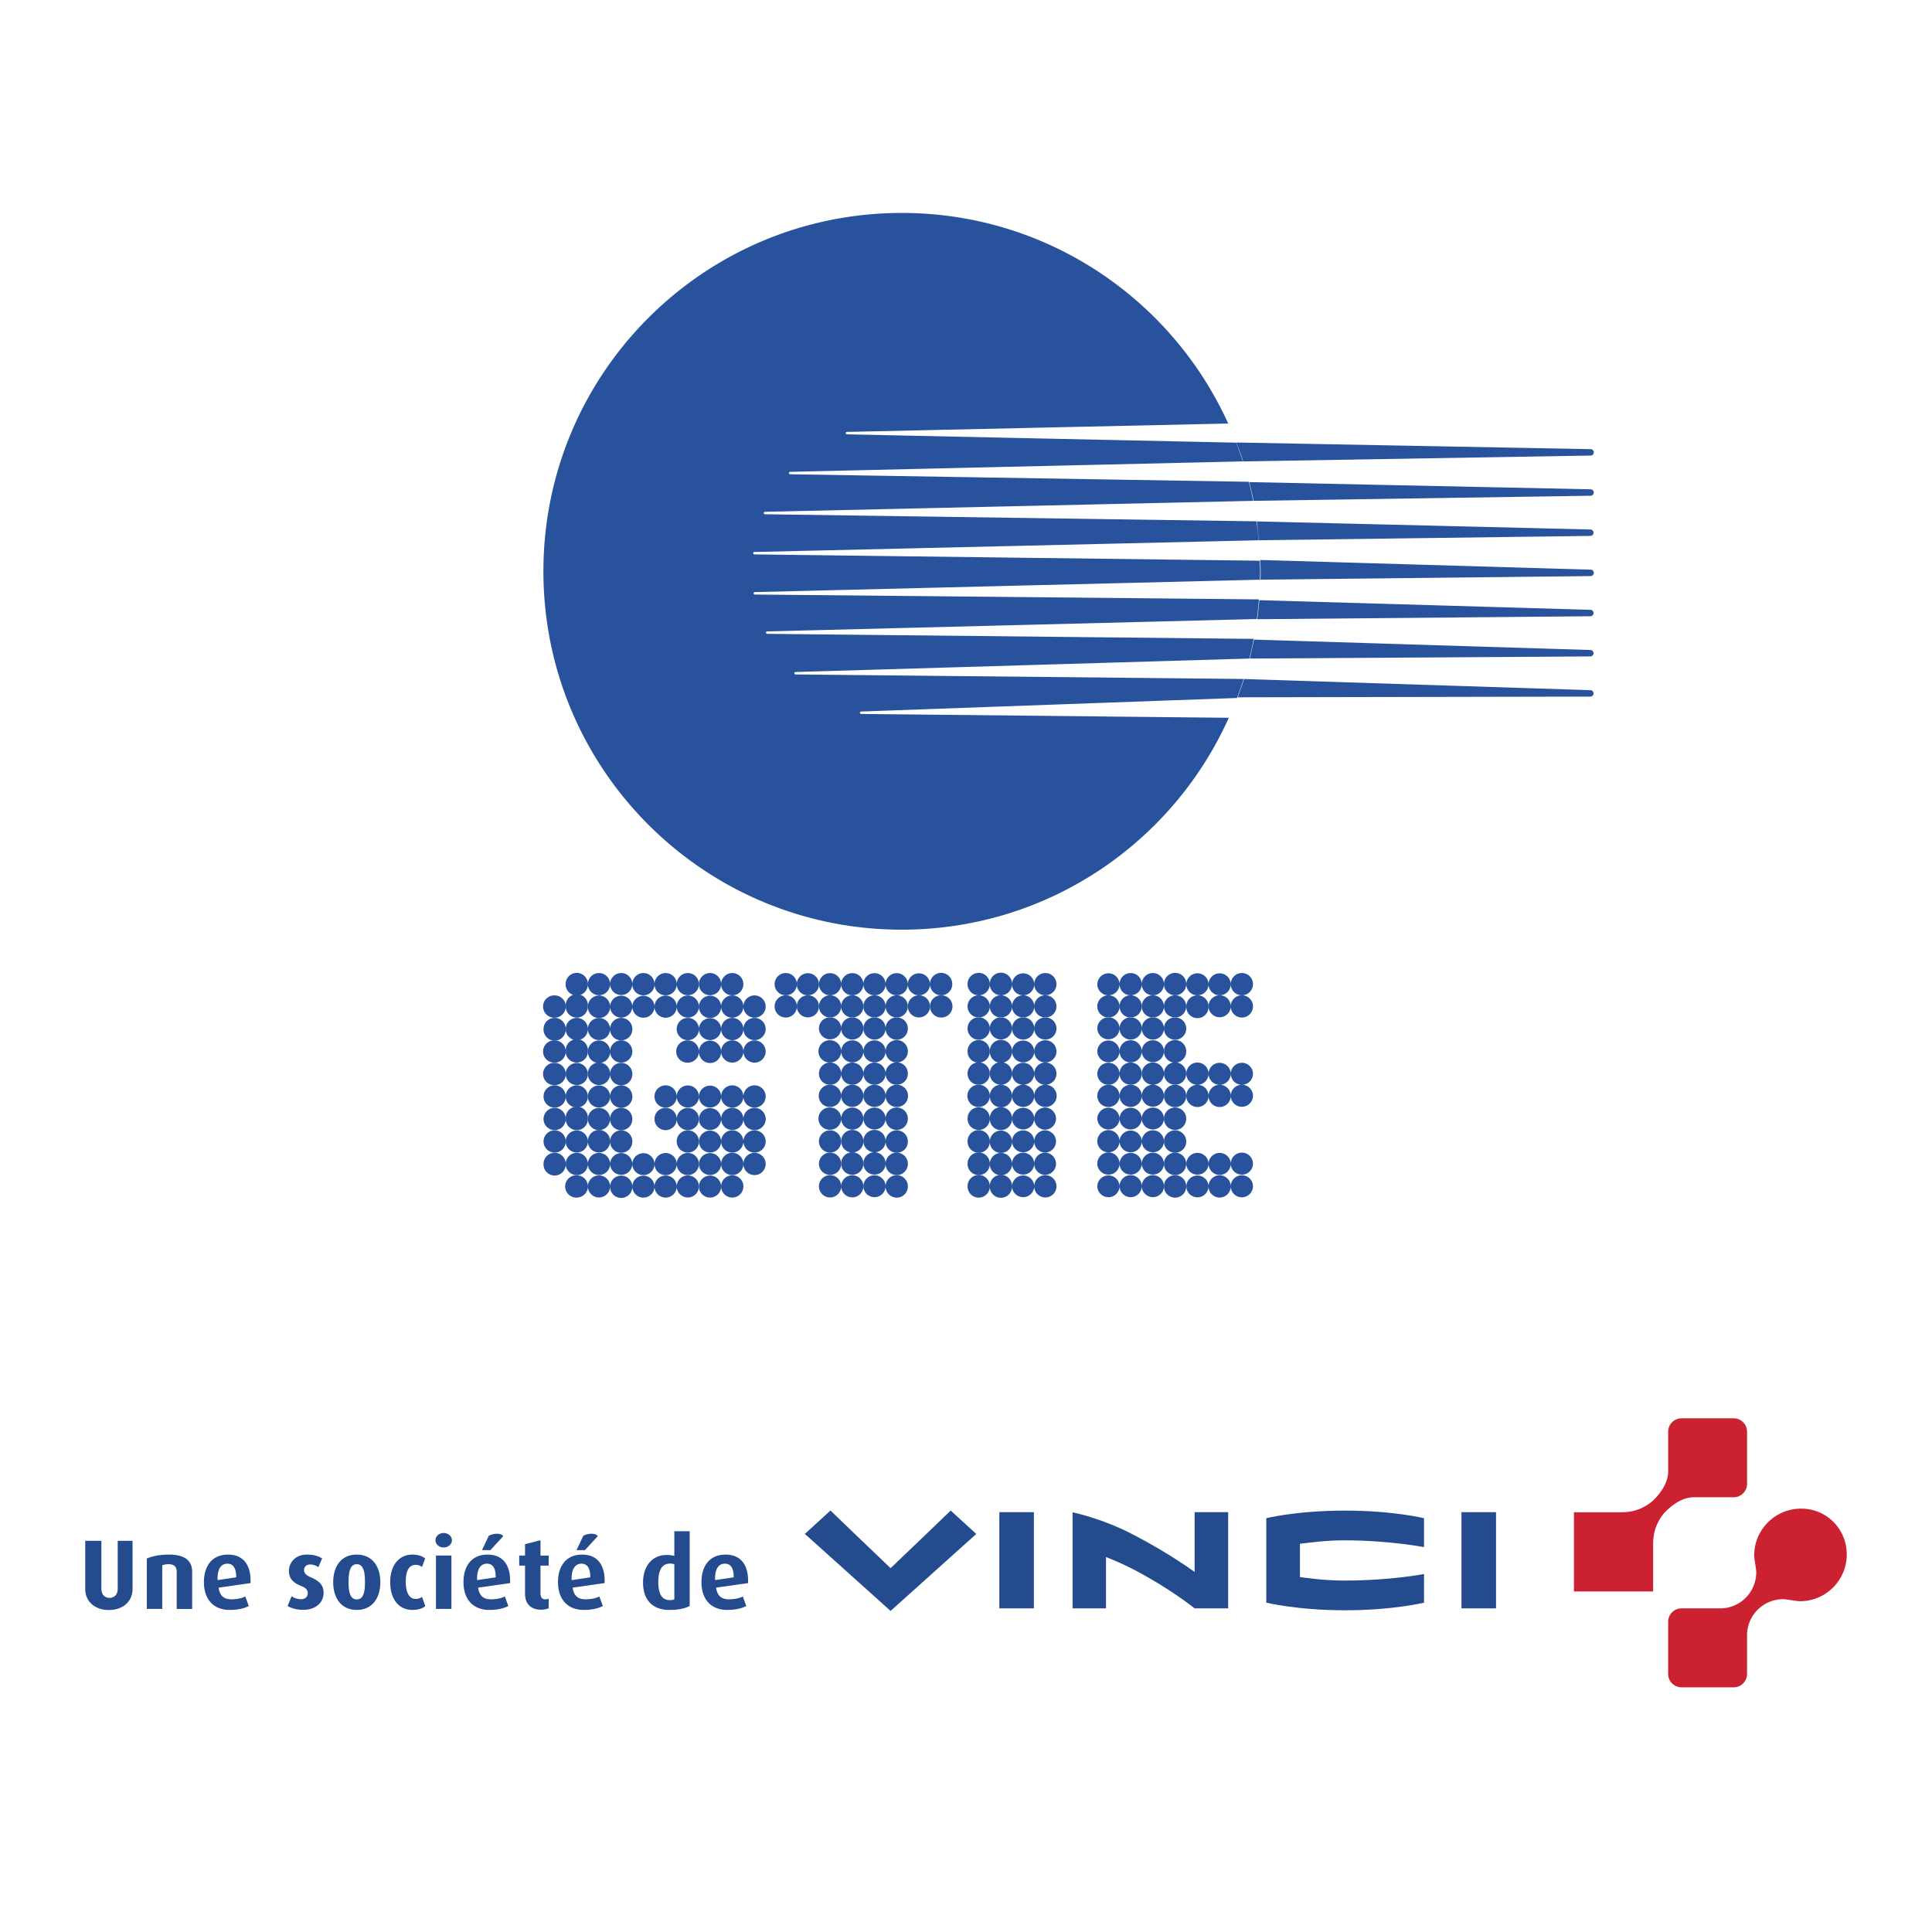 <svg xmlns="http://www.w3.org/2000/svg" width="2500" height="2500" viewBox="0 0 192.756 192.756"><g fill-rule="evenodd" clip-rule="evenodd"><path fill="#fff" d="M0 0h192.756v192.756H0V0z"/><path d="M79.499 98.291c.05.553.499.986 1.059 1.01.015-.002.029-.006.044-.006.015 0 .029.004.043.006a1.108 1.108 0 0 0 1.064-1.068c0-.014-.004-.025-.004-.039s.003-.027.004-.041a1.109 1.109 0 0 0-2.211-.058c.003.033.01.064.01.1.001.032-.006.063-.009.096zM78.44 99.301a1.107 1.107 0 0 0 1.058-1.01c-.002-.033-.01-.064-.01-.098 0-.035.007-.066.01-.1a1.109 1.109 0 0 0-2.214.099 1.11 1.11 0 0 0 1.069 1.107c.015-.002.028-.006.043-.006l.044.008z" fill="#28539c"/><path d="M81.709 98.232c.021.58.484 1.045 1.064 1.068.015-.002.029-.006.044-.006s.029.004.043.006a1.108 1.108 0 0 0 1.064-1.068c0-.014-.004-.025-.004-.039s.003-.027.004-.041a1.109 1.109 0 0 0-2.216 0c0 .014.004.027.004.041s-.003.026-.003.039zM83.925 98.232c.021.58.484 1.045 1.064 1.068.015-.002.029-.006.044-.006s.029.004.043.006a1.108 1.108 0 0 0 1.064-1.068c0-.014-.004-.025-.004-.039s.004-.027.004-.041a1.109 1.109 0 0 0-2.216 0c0 .014.004.027.004.041s-.003.026-.003.039zM86.141 98.232c.021.58.484 1.045 1.064 1.068.015-.002.029-.006.043-.006.015 0 .029.004.044.006a1.108 1.108 0 0 0 1.064-1.068c0-.014-.004-.025-.004-.039s.003-.027.004-.041a1.109 1.109 0 0 0-2.216 0c0 .014.004.027.004.041s-.003.026-.003.039z" fill="#28539c"/><path d="M88.356 98.232c.021.58.485 1.045 1.064 1.068.015-.002.029-.006.043-.006.015 0 .029.004.044.006a1.107 1.107 0 0 0 1.064-1.068c0-.014-.004-.025-.004-.039s.003-.027.004-.039a1.109 1.109 0 0 0-2.216-.002c0 .014.004.027.004.041s-.002.026-.003.039zM90.572 98.232c.021.58.484 1.045 1.064 1.068.015-.002.029-.006.043-.006.015 0 .029.004.044.006a1.108 1.108 0 0 0 1.064-1.068c0-.014-.004-.025-.004-.039s.003-.027.004-.041a1.11 1.11 0 0 0-2.216.002c0 .012.004.025.004.039s-.002.026-.003.039zM95.008 98.193a1.11 1.11 0 1 0-2.22-.041c0 .014.004.027.004.041s-.004.025-.004.039c.021.58.484 1.045 1.064 1.068.015-.002.029-.006.044-.006s.029.004.043.006a1.11 1.11 0 0 0 1.069-1.107zM81.709 100.367a1.105 1.105 0 0 0-1.064-1.066c-.015 0-.029.004-.043.004-.015 0-.029-.004-.044-.004a1.105 1.105 0 0 0-1.059 1.008c.003.033.01.064.01.1 0 .033-.007.064-.01.098a1.109 1.109 0 0 0 2.211-.058c0-.014-.004-.025-.004-.039l.003-.043zM79.499 100.309a1.104 1.104 0 0 0-1.059-1.008c-.015 0-.029.004-.043.004-.015 0-.029-.004-.043-.004a1.11 1.11 0 1 0 1.145 1.204c-.002-.033-.01-.064-.01-.098s.007-.065.01-.098z" fill="#28539c"/><path d="M82.942 101.508c.541-.062.963-.508.983-1.061 0-.014-.004-.025-.004-.039s.003-.025.004-.041a1.105 1.105 0 0 0-1.064-1.066c-.015 0-.029.004-.043.004s-.029-.004-.044-.004a1.105 1.105 0 0 0-1.064 1.066c0 .014.004.027.004.041s-.003.025-.004.039c.02.553.442.998.983 1.061.042-.006.082-.014.125-.014s.082.008.124.014zM86.141 100.447c0-.014-.004-.025-.004-.039s.004-.027.004-.041a1.105 1.105 0 0 0-1.064-1.066c-.015 0-.029.004-.043.004s-.029-.004-.044-.004a1.105 1.105 0 0 0-1.064 1.066c0 .016.004.027.004.041s-.004.025-.004.039c.02.553.442.998.983 1.061.041-.006.082-.014.125-.014s.083.008.125.014a1.11 1.11 0 0 0 .982-1.061z" fill="#28539c"/><path d="M87.292 99.301c-.015 0-.029.004-.044.004-.015 0-.029-.004-.043-.004a1.105 1.105 0 0 0-1.064 1.066c0 .014.004.027.004.041s-.003.025-.004.039c.02.553.442.998.983 1.061.042-.006.082-.014.125-.014s.083.008.125.014c.542-.062.963-.508.983-1.061 0-.014-.004-.025-.004-.039s.003-.027.004-.041a1.106 1.106 0 0 0-1.065-1.066zM90.572 100.369a1.104 1.104 0 0 0-1.064-1.068c-.015 0-.029.004-.044.004-.015 0-.029-.004-.043-.004a1.105 1.105 0 0 0-1.064 1.066c0 .014.004.027.004.041s-.003.025-.004.039c.02.553.442.998.983 1.061.042-.006.083-.014.125-.014.043 0 .084.008.125.014.541-.062.963-.508.982-1.061 0-.014-.004-.025-.004-.039s.004-.025.004-.039zM83.925 102.566a1.106 1.106 0 0 0-.983-1.059c-.042.004-.082.012-.125.012s-.083-.008-.125-.012a1.106 1.106 0 0 0-.987 1.098 1.111 1.111 0 0 0 2.22.041c0-.014-.004-.027-.004-.041s.003-.025.004-.039zM86.141 102.566a1.105 1.105 0 0 0-.983-1.059c-.042.004-.082.012-.125.012s-.084-.008-.125-.012a1.106 1.106 0 0 0-.983 1.059c0 .014.004.025.004.039s-.004.027-.004.041c.021.594.507 1.072 1.108 1.072s1.086-.479 1.108-1.072c0-.014-.004-.027-.004-.041s.003-.025.004-.039z" fill="#28539c"/><path d="M88.356 102.566a1.105 1.105 0 0 0-.983-1.059c-.042.004-.082.012-.125.012s-.083-.008-.125-.012a1.106 1.106 0 0 0-.983 1.059c0 .014.004.025.004.039s-.003.027-.004.041a1.11 1.11 0 0 0 1.108 1.072c.601 0 1.086-.479 1.108-1.072 0-.014-.004-.027-.004-.041s.004-.025.004-.039zM89.339 101.508a1.106 1.106 0 0 0-.983 1.059c0 .014.004.025.004.039s-.003.027-.004.041a1.11 1.11 0 0 0 2.22-.041c0-.57-.433-1.035-.987-1.098-.042.004-.083.012-.125.012-.042 0-.083-.008-.125-.012zM83.925 104.934c0-.014-.004-.025-.004-.039s.003-.027.004-.039a1.109 1.109 0 0 0-1.108-1.072 1.112 1.112 0 1 0 0 2.222c.6 0 1.086-.477 1.108-1.072zM83.925 104.934a1.109 1.109 0 0 0 2.216.002c0-.016-.004-.027-.004-.041s.004-.027.004-.039a1.109 1.109 0 0 0-2.216 0c0 .012.004.025.004.039s-.004.025-.004.039zM86.141 104.936a1.109 1.109 0 0 0 2.216 0c0-.016-.004-.027-.004-.041s.003-.027.004-.039a1.109 1.109 0 0 0-2.216 0c0 .012.004.025.004.039s-.004.025-.004.041z" fill="#28539c"/><path d="M90.577 104.895a1.11 1.11 0 1 0-2.22-.039c0 .012.004.025.004.039s-.003.025-.004.041c.021.594.508 1.07 1.108 1.07.614 0 1.112-.498 1.112-1.111zM82.861 108.227a1.108 1.108 0 0 0 1.064-1.068c0-.014-.004-.025-.004-.039s.003-.027.004-.041a1.109 1.109 0 0 0-1.108-1.072c-.614 0-1.112.498-1.112 1.113 0 .6.475 1.084 1.068 1.107.015 0 .029-.004.044-.004s.029.004.044.004zM86.141 107.158c0-.014-.004-.025-.004-.039s.004-.027.004-.041a1.109 1.109 0 0 0-2.216 0c0 .014.004.027.004.041s-.004.025-.004.039c.021.58.484 1.045 1.064 1.068.015 0 .029-.004.044-.004.015 0 .029.004.044.004a1.108 1.108 0 0 0 1.064-1.068zM86.141 107.078c0 .014.004.027.004.041s-.003.025-.004.039c.021.58.484 1.045 1.064 1.068.015 0 .029-.004.044-.004.015 0 .029.004.044.004a1.108 1.108 0 0 0 1.064-1.068c0-.014-.004-.025-.004-.039s.003-.027.004-.041a1.109 1.109 0 0 0-2.216 0z" fill="#28539c"/><path d="M88.356 107.078c0 .014.004.027.004.041s-.003.025-.004.039c.021.58.485 1.045 1.064 1.068.015 0 .029-.004.044-.004.015 0 .029.004.044.004a1.108 1.108 0 0 0 1.068-1.107 1.11 1.11 0 1 0-2.22-.041zM83.925 109.295a1.107 1.107 0 0 0-1.064-1.068c-.015 0-.029.004-.044.004s-.029-.004-.044-.004a1.109 1.109 0 0 0 .044 2.218 1.11 1.11 0 0 0 1.108-1.072c0-.014-.004-.025-.004-.039s.003-.025.004-.039zM86.141 109.295a1.107 1.107 0 0 0-1.064-1.068c-.015 0-.029.004-.044.004-.015 0-.029-.004-.044-.004a1.107 1.107 0 0 0-1.064 1.068c0 .014.004.025.004.039s-.004.025-.004.039a1.109 1.109 0 0 0 2.216.002c0-.014-.004-.027-.004-.041s.003-.025.004-.039z" fill="#28539c"/><path d="M88.356 109.295a1.107 1.107 0 0 0-1.064-1.068c-.015 0-.029.004-.044.004-.015 0-.029-.004-.044-.004a1.107 1.107 0 0 0-1.064 1.068c0 .014.004.025.004.039s-.003.027-.004.041a1.109 1.109 0 0 0 2.216 0c0-.014-.004-.027-.004-.041s.004-.025.004-.039z" fill="#28539c"/><path d="M89.42 108.227a1.107 1.107 0 0 0-1.064 1.068c0 .014.004.025.004.039s-.003.027-.004.041c.021.594.508 1.07 1.108 1.07a1.108 1.108 0 1 0 .044-2.218c-.015 0-.029.004-.044.004-.014-.001-.028-.004-.044-.004zM83.925 111.566a1.109 1.109 0 0 0-1.108-1.072 1.112 1.112 0 1 0 0 2.222 1.11 1.11 0 0 0 1.108-1.072c0-.014-.004-.025-.004-.039s.003-.025.004-.039zM86.141 111.566a1.109 1.109 0 0 0-2.216 0c0 .014.004.025.004.039s-.004.025-.004.039a1.109 1.109 0 0 0 2.216 0c0-.014-.004-.025-.004-.039s.003-.027.004-.039z" fill="#28539c"/><path d="M88.356 111.566a1.109 1.109 0 0 0-2.216 0c0 .012.004.025.004.039s-.003.025-.004.039a1.11 1.11 0 0 0 2.216 0c0-.014-.004-.025-.004-.039s.004-.027.004-.039zM89.464 110.494c-.6 0-1.086.477-1.108 1.072 0 .012.004.025.004.039s-.003.025-.004.039a1.11 1.11 0 0 0 2.22-.039c0-.613-.497-1.111-1.112-1.111zM83.925 113.842a1.11 1.11 0 1 0 0 .078c0-.014-.004-.025-.004-.039s.003-.026.004-.039z" fill="#28539c"/><path d="M86.141 113.84a1.108 1.108 0 0 0-2.216.002c0 .014.004.025.004.039s-.004.025-.004.039a1.109 1.109 0 0 0 2.216 0c0-.012-.004-.025-.004-.039s.003-.027.004-.041z" fill="#28539c"/><path d="M88.356 113.84a1.108 1.108 0 0 0-2.216 0c0 .014.004.027.004.041s-.003.027-.004.039a1.11 1.11 0 0 0 2.216 0c0-.012-.004-.025-.004-.039s.004-.027.004-.041zM89.464 112.77c-.6 0-1.086.477-1.108 1.07 0 .014.004.027.004.041s-.003.027-.004.039a1.11 1.11 0 0 0 2.22-.039 1.11 1.11 0 0 0-1.112-1.111zM83.925 116.07a1.11 1.11 0 1 0 0 .078c0-.014-.004-.025-.004-.039s.003-.027.004-.039z" fill="#28539c"/><path d="M86.141 116.068a1.108 1.108 0 0 0-2.216.002c0 .012.004.025.004.039s-.004.025-.004.039a1.109 1.109 0 0 0 2.216 0c0-.014-.004-.025-.004-.039s.003-.027.004-.041z" fill="#28539c"/><path d="M88.356 116.068a1.108 1.108 0 0 0-2.216 0c0 .014.004.027.004.041s-.003.025-.004.039a1.11 1.11 0 0 0 2.216 0c0-.014-.004-.025-.004-.039s.004-.027.004-.041zM89.464 114.998c-.6 0-1.086.477-1.108 1.07 0 .014.004.027.004.041s-.003.025-.004.039a1.11 1.11 0 0 0 2.22-.039 1.11 1.11 0 0 0-1.112-1.111zM83.925 118.318a1.109 1.109 0 0 0-1.108-1.072 1.112 1.112 0 0 0 0 2.224 1.11 1.11 0 0 0 1.108-1.072c0-.014-.004-.025-.004-.039s.003-.027.004-.041zM86.141 118.318a1.109 1.109 0 0 0-2.216 0c0 .014.004.027.004.041s-.004.025-.004.039a1.109 1.109 0 0 0 2.216 0c0-.014-.004-.025-.004-.039-.001-.015.003-.027.004-.041z" fill="#28539c"/><path d="M88.356 118.318a1.109 1.109 0 0 0-2.216 0c0 .014.004.025.004.041 0 .014-.003.025-.004.039a1.11 1.11 0 0 0 2.216 0c0-.014-.004-.025-.004-.039.001-.015.004-.027.004-.041zM89.464 117.246c-.6 0-1.086.477-1.108 1.072 0 .014.004.025.004.041 0 .014-.003.025-.004.039a1.11 1.11 0 0 0 2.22-.039 1.111 1.111 0 0 0-1.112-1.113zM92.789 100.367a1.105 1.105 0 0 0-1.064-1.066c-.015 0-.029.004-.044.004-.015 0-.029-.004-.043-.004a1.105 1.105 0 0 0-1.064 1.068c0 .014.004.025.004.039s-.004.025-.004.039a1.109 1.109 0 0 0 2.216 0c0-.014-.004-.025-.004-.039s.002-.027.003-.041z" fill="#28539c"/><path d="M93.853 99.301a1.105 1.105 0 0 0-1.064 1.066c0 .014.004.027.004.041s-.004.025-.004.039a1.109 1.109 0 0 0 1.108 1.072 1.108 1.108 0 1 0 .044-2.218c-.015 0-.028.004-.043.004s-.03-.004-.045-.004zM97.689 99.301a1.11 1.11 0 0 0 1.064-1.068c-.002-.014-.006-.025-.006-.039s.004-.027.006-.041a1.11 1.11 0 0 0-2.22.041 1.11 1.11 0 0 0 1.068 1.107c.014-.002.029-.006.043-.006.016 0 .03.004.045.006zM98.754 98.232c.02.58.484 1.045 1.062 1.068.016-.002.029-.006.045-.006.014 0 .029.004.043.006a1.108 1.108 0 0 0 1.064-1.068c0-.014-.004-.025-.004-.039s.004-.027.004-.041a1.106 1.106 0 1 0-2.214 0c0 .014.004.027.004.041s-.004.026-.004.039zM100.969 98.232c.021.58.484 1.045 1.064 1.068.016-.002.029-.006.043-.006.016 0 .029.004.045.006a1.11 1.11 0 0 0 1.064-1.068c-.002-.014-.006-.025-.006-.039s.004-.027.006-.041a1.11 1.11 0 0 0-2.216 0c0 .014.004.027.004.041s-.004.026-.004.039zM105.404 98.193c0-.615-.498-1.113-1.111-1.113-.602 0-1.086.477-1.107 1.072 0 .014.004.027.004.041s-.004.025-.004.039c.02.58.484 1.045 1.064 1.068.014-.002.027-.006.043-.006.014 0 .029.004.043.006a1.109 1.109 0 0 0 1.068-1.107zM97.77 101.508a1.11 1.11 0 0 0 .984-1.061c-.002-.014-.006-.025-.006-.039s.004-.025.006-.041a1.106 1.106 0 0 0-1.064-1.066c-.016 0-.029.004-.045.004-.014 0-.029-.004-.043-.004a1.108 1.108 0 0 0-1.068 1.107c0 .57.432 1.035.986 1.1.041-.006.082-.014.125-.014s.084.008.125.014zM100.969 100.447c0-.014-.004-.025-.004-.039s.004-.027.004-.041a1.105 1.105 0 0 0-1.064-1.066c-.014 0-.029.004-.043.004-.016 0-.029-.004-.045-.004a1.103 1.103 0 0 0-1.062 1.066c0 .016.004.027.004.041s-.004.025-.004.039c.02.553.441.998.982 1.061.041-.006.082-.014.125-.014s.084.008.125.014a1.11 1.11 0 0 0 .982-1.061zM102.121 99.301c-.016 0-.029.004-.045.004-.014 0-.027-.004-.043-.004a1.105 1.105 0 0 0-1.064 1.066c0 .014.004.027.004.041s-.004.025-.004.039c.02.553.441.998.982 1.061.041-.006.082-.014.125-.014s.084.008.125.014a1.11 1.11 0 0 0 .984-1.061c-.002-.014-.006-.025-.006-.039s.004-.027.006-.041a1.106 1.106 0 0 0-1.064-1.066zM104.25 99.301a1.103 1.103 0 0 0-1.064 1.066c0 .014.004.027.004.041s-.004.025-.004.039c.02.553.441.998.982 1.061.041-.006.082-.014.125-.014s.084.008.125.014c.555-.064.986-.529.986-1.1 0-.6-.475-1.084-1.068-1.107-.014 0-.029.004-.043.004-.016 0-.029-.004-.043-.004z" fill="#28539c"/><path d="M98.754 102.566a1.107 1.107 0 0 0-.984-1.059c-.041.004-.082.012-.125.012s-.084-.008-.125-.012a1.106 1.106 0 0 0-.986 1.098 1.11 1.11 0 0 0 2.22.041c-.002-.014-.006-.027-.006-.041s.004-.025.006-.039zM100.969 102.566a1.105 1.105 0 0 0-.982-1.059c-.041.004-.082.012-.125.012s-.084-.008-.125-.012a1.104 1.104 0 0 0-.982 1.059c0 .014.004.025.004.039s-.004.027-.004.041a1.108 1.108 0 0 0 2.214 0c0-.014-.004-.027-.004-.041s.004-.025.004-.039zM103.186 102.566a1.107 1.107 0 0 0-.984-1.059c-.041.004-.082.012-.125.012s-.084-.008-.125-.012a1.104 1.104 0 0 0-.982 1.059c0 .014.004.025.004.039s-.004.027-.004.041a1.11 1.11 0 0 0 1.107 1.072c.602 0 1.086-.479 1.109-1.072-.002-.014-.006-.027-.006-.041s.004-.025.006-.039zM104.168 101.508a1.104 1.104 0 0 0-.982 1.059c0 .014.004.025.004.039s-.004.027-.004.041a1.11 1.11 0 1 0 1.232-1.139c-.041.004-.082.012-.125.012s-.084-.008-.125-.012z" fill="#28539c"/><path d="M98.754 104.934c-.002-.014-.006-.025-.006-.039s.004-.027.006-.039a1.11 1.11 0 0 0-2.22.039 1.11 1.11 0 0 0 2.22.039z" fill="#28539c"/><path d="M98.754 104.934a1.107 1.107 0 0 0 2.214.002c0-.016-.004-.027-.004-.041s.004-.027.004-.039a1.106 1.106 0 1 0-2.214 0c0 .012.004.025.004.039s-.004.025-.004.039zM100.969 104.936a1.109 1.109 0 0 0 2.216 0c-.002-.016-.006-.027-.006-.041s.004-.027.006-.039a1.11 1.11 0 0 0-2.216 0c0 .012.004.025.004.039s-.004.025-.004.041zM105.404 104.895c0-.613-.498-1.111-1.111-1.111-.602 0-1.086.477-1.107 1.072 0 .012.004.025.004.039s-.004.025-.004.041c.021.594.506 1.07 1.107 1.07.613 0 1.111-.498 1.111-1.111zM97.689 108.227a1.108 1.108 0 0 0 1.064-1.068c-.002-.014-.006-.025-.006-.039s.004-.027.006-.041a1.11 1.11 0 0 0-2.22.041c0 .6.475 1.084 1.068 1.107.014 0 .027-.004.043-.004s.03.004.045.004z" fill="#28539c"/><path d="M100.969 107.158c0-.014-.004-.025-.004-.039s.004-.027.004-.041a1.106 1.106 0 1 0-2.214 0c0 .014.004.027.004.041s-.004.025-.004.039c.02.58.482 1.045 1.062 1.068.016 0 .029-.004.045-.004.014 0 .029.004.043.004a1.11 1.11 0 0 0 1.064-1.068zM100.969 107.078c0 .014.004.027.004.041s-.004.025-.004.039c.021.58.484 1.045 1.064 1.068.014 0 .029-.004.043-.004.016 0 .029.004.045.004a1.11 1.11 0 0 0 1.064-1.068c-.002-.014-.006-.025-.006-.039s.004-.027.006-.041a1.11 1.11 0 0 0-2.216 0zM103.186 107.078c0 .014.004.027.004.041s-.004.025-.004.039c.02.58.484 1.045 1.062 1.068.016 0 .029-.004.045-.004.014 0 .029.004.043.004a1.108 1.108 0 0 0 1.068-1.107c0-.615-.498-1.113-1.111-1.113-.602 0-1.086.476-1.107 1.072zM98.754 109.295a1.107 1.107 0 0 0-1.064-1.068c-.016 0-.029.004-.045.004s-.029-.004-.043-.004a1.108 1.108 0 0 0 .043 2.218 1.11 1.11 0 0 0 1.109-1.072c-.002-.014-.006-.025-.006-.039s.004-.025.006-.039zM100.969 109.295a1.107 1.107 0 0 0-1.064-1.068c-.014 0-.029.004-.043.004-.016 0-.029-.004-.045-.004a1.103 1.103 0 0 0-1.062 1.068c0 .014.004.025.004.039s-.004.025-.004.039a1.107 1.107 0 0 0 2.214.002c0-.014-.004-.027-.004-.041s.004-.025.004-.039zM103.186 109.295a1.108 1.108 0 0 0-1.064-1.068c-.016 0-.029.004-.045.004-.014 0-.029-.004-.043-.004a1.107 1.107 0 0 0-1.064 1.068c0 .014.004.025.004.039s-.004.027-.004.041a1.109 1.109 0 0 0 2.216 0c-.002-.014-.006-.027-.006-.041s.004-.025.006-.039zM104.248 108.227a1.105 1.105 0 0 0-1.062 1.068c0 .014.004.025.004.039s-.004.027-.004.041c.021.594.506 1.07 1.107 1.07a1.108 1.108 0 1 0 .043-2.218c-.014 0-.029.004-.043.004-.016-.001-.029-.004-.045-.004z" fill="#28539c"/><path d="M98.754 111.566a1.11 1.11 0 0 0-2.22.039 1.11 1.11 0 1 0 2.22.039c-.002-.014-.006-.025-.006-.039s.004-.025.006-.039zM100.969 111.566a1.106 1.106 0 1 0-2.214 0c0 .014.004.025.004.039s-.004.025-.004.039a1.107 1.107 0 0 0 2.214 0c0-.014-.004-.025-.004-.039s.004-.027.004-.039zM103.186 111.566a1.11 1.11 0 0 0-2.216 0c0 .012.004.025.004.039s-.004.025-.004.039a1.11 1.11 0 0 0 2.216 0c-.002-.014-.006-.025-.006-.039s.004-.027.006-.039zM104.293 110.494c-.602 0-1.086.477-1.107 1.072 0 .012.004.025.004.039s-.004.025-.004.039a1.108 1.108 0 0 0 1.107 1.072 1.112 1.112 0 0 0 0-2.222z" fill="#28539c"/><path d="M98.754 113.842a1.11 1.11 0 0 0-2.22.039 1.11 1.11 0 1 0 2.22.039c-.002-.014-.006-.025-.006-.039s.004-.026.006-.039zM100.969 113.84a1.109 1.109 0 0 0-2.214.002c0 .014.004.025.004.039s-.004.025-.004.039a1.107 1.107 0 0 0 2.214 0c0-.012-.004-.025-.004-.039s.004-.027.004-.041zM103.186 113.84a1.109 1.109 0 0 0-2.216 0c0 .014.004.027.004.041s-.004.027-.004.039a1.11 1.11 0 0 0 2.216 0c-.002-.012-.006-.025-.006-.039s.004-.027.006-.041zM104.293 112.77c-.602 0-1.086.477-1.107 1.07 0 .014.004.027.004.041s-.004.027-.004.039a1.108 1.108 0 0 0 1.107 1.072 1.112 1.112 0 0 0 0-2.222z" fill="#28539c"/><path d="M98.754 116.07a1.11 1.11 0 0 0-2.22.039 1.11 1.11 0 1 0 2.22.039c-.002-.014-.006-.025-.006-.039s.004-.027.006-.039zM100.969 116.068a1.109 1.109 0 0 0-2.214.002c0 .012.004.025.004.039s-.004.025-.004.039a1.107 1.107 0 0 0 2.214 0c0-.014-.004-.025-.004-.039s.004-.027.004-.041zM103.186 116.068a1.109 1.109 0 0 0-2.216 0c0 .014.004.027.004.041s-.004.025-.004.039a1.11 1.11 0 0 0 2.216 0c-.002-.014-.006-.025-.006-.039s.004-.027.006-.041zM104.293 114.998c-.602 0-1.086.477-1.107 1.07 0 .014.004.027.004.041s-.004.025-.004.039a1.108 1.108 0 0 0 1.107 1.072 1.112 1.112 0 0 0 0-2.222z" fill="#28539c"/><path d="M98.754 118.318a1.11 1.11 0 0 0-2.22.041 1.11 1.11 0 1 0 2.22.039c-.002-.014-.006-.025-.006-.039s.004-.027.006-.041zM100.969 118.318a1.106 1.106 0 1 0-2.214 0c0 .014.004.027.004.041s-.004.025-.004.039a1.107 1.107 0 0 0 2.214 0c0-.014-.004-.025-.004-.039 0-.015.004-.027.004-.041zM103.186 118.318a1.11 1.11 0 0 0-2.216 0c0 .014.004.025.004.041 0 .014-.004.025-.004.039a1.11 1.11 0 0 0 2.216 0c-.002-.014-.006-.025-.006-.039 0-.015.004-.027.006-.041zM104.293 117.246c-.602 0-1.086.477-1.107 1.072 0 .014.004.025.004.041 0 .014-.004.025-.004.039a1.108 1.108 0 0 0 1.107 1.072 1.112 1.112 0 0 0 0-2.224zM110.633 99.301a1.108 1.108 0 0 0 1.064-1.068c0-.014-.004-.025-.004-.039s.004-.027.004-.041a1.11 1.11 0 0 0-2.218.041c0 .598.473 1.084 1.068 1.107.014-.002.027-.006.043-.006.014 0 .029.004.043.006zM111.697 98.232c.021.58.484 1.045 1.064 1.068.016-.002.029-.006.043-.006.016 0 .029.004.045.006a1.11 1.11 0 0 0 1.064-1.068c-.002-.014-.004-.025-.004-.039 0-.016.002-.027.004-.041-.023-.596-.51-1.072-1.109-1.072s-1.086.477-1.107 1.072c0 .014.004.027.004.041s-.004.026-.004.039zM113.914 98.232c.02.58.484 1.045 1.064 1.068.014-.002.027-.006.043-.006s.029.004.043.006a1.108 1.108 0 0 0 1.064-1.068c0-.014-.004-.025-.004-.039s.004-.027.004-.041c-.021-.596-.508-1.072-1.107-1.072s-1.086.477-1.107 1.072c0 .014.004.025.004.041 0 .014-.004.026-.004.039zM118.35 98.193a1.11 1.11 0 1 0-2.22-.041c0 .014.004.027.004.041s-.004.025-.004.039c.021.58.484 1.045 1.064 1.068.016-.002.029-.006.043-.006.016 0 .029.004.045.006a1.11 1.11 0 0 0 1.068-1.107zM110.715 101.508c.541-.062.963-.508.982-1.061 0-.014-.004-.025-.004-.039s.004-.027.004-.041a1.105 1.105 0 0 0-1.064-1.066c-.014 0-.029.004-.043.004-.016 0-.029-.004-.043-.004a1.107 1.107 0 0 0-.082 2.207c.041-.006.082-.014.125-.014s.084.008.125.014zM113.914 100.447c-.002-.012-.004-.025-.004-.039s.002-.027.004-.041a1.106 1.106 0 0 0-1.064-1.066c-.016 0-.029.004-.045.004-.014 0-.027-.004-.043-.004a1.105 1.105 0 0 0-1.064 1.066c0 .014.004.027.004.041s-.004.025-.004.039c.02.553.441.998.982 1.061.041-.006.082-.014.125-.014s.084.008.125.014a1.11 1.11 0 0 0 .984-1.061z" fill="#28539c"/><path d="M115.064 99.301c-.014 0-.027.004-.043.004s-.029-.004-.043-.004a1.103 1.103 0 0 0-1.064 1.066c0 .014.004.027.004.041s-.004.027-.004.039c.02.553.441.998.982 1.061.041-.006.082-.014.125-.014s.084.008.125.014c.541-.062.963-.508.982-1.061 0-.014-.004-.025-.004-.039s.004-.025.004-.039a1.104 1.104 0 0 0-1.064-1.068zM117.193 99.301a1.105 1.105 0 0 0-1.064 1.068c0 .014.004.025.004.039s-.004.025-.004.039c.021.553.441.998.982 1.061.043-.006.082-.014.125-.014s.084.008.125.014a1.11 1.11 0 0 0 .988-1.1c0-.6-.475-1.084-1.068-1.107-.016 0-.029.004-.045.004-.013 0-.027-.004-.043-.004zM119.512 99.301a1.107 1.107 0 0 0 1.064-1.068c0-.014-.004-.025-.004-.039s.004-.027.004-.041a1.11 1.11 0 0 0-2.218.041 1.11 1.11 0 0 0 1.066 1.107c.016-.002.029-.006.045-.006.013 0 .029.004.043.006zM120.576 98.232c.021.58.484 1.045 1.064 1.068.016-.002.029-.006.043-.006.016 0 .029.004.045.006a1.108 1.108 0 0 0 1.064-1.068c0-.014-.004-.025-.004-.039s.004-.027.004-.041a1.11 1.11 0 0 0-2.216 0c0 .014.004.027.004.041s-.004.026-.004.039zM125.012 98.193a1.11 1.11 0 0 0-1.111-1.113c-.602 0-1.086.477-1.107 1.072 0 .014.004.027.004.041s-.004.025-.004.039c.02.58.484 1.045 1.064 1.068.014-.002.027-.006.043-.006s.029.004.043.006a1.11 1.11 0 0 0 1.068-1.107z" fill="#28539c"/><path d="M120.576 100.367a1.104 1.104 0 0 0-1.064-1.066c-.014 0-.029.004-.043.004-.016 0-.029-.004-.045-.004a1.108 1.108 0 0 0-1.066 1.107 1.11 1.11 0 1 0 2.218.039c0-.014-.004-.025-.004-.039s.004-.025.004-.041z" fill="#28539c"/><path d="M122.793 100.369a1.105 1.105 0 0 0-1.064-1.068c-.016 0-.029.004-.045.004-.014 0-.027-.004-.043-.004a1.105 1.105 0 0 0-1.064 1.066c0 .016.004.027.004.041s-.004.025-.004.039a1.11 1.11 0 0 0 2.216 0c0-.014-.004-.025-.004-.039s.004-.025.004-.039zM123.857 99.301a1.104 1.104 0 0 0-1.064 1.068c0 .014.004.025.004.039s-.004.025-.004.039a1.11 1.11 0 1 0 1.15-1.146c-.014 0-.027.004-.043.004s-.029-.004-.043-.004zM119.512 108.229a1.106 1.106 0 0 0 1.064-1.066c0-.014-.004-.027-.004-.041s.004-.025.004-.039a1.11 1.11 0 1 0-1.152 1.146c.016 0 .029-.004.045-.004.013 0 .029.004.043.004zM120.576 107.162a1.108 1.108 0 0 0 1.064 1.066c.016 0 .029-.004.043-.004.016 0 .029.004.045.004a1.108 1.108 0 0 0 1.064-1.068c0-.012-.004-.025-.004-.039s.004-.025.004-.039a1.11 1.11 0 0 0-2.216 0c0 .014.004.025.004.039s-.004.027-.004.041zM125.012 107.121a1.11 1.11 0 0 0-2.218-.039c0 .014.004.025.004.039s-.004.027-.004.039c.02.58.484 1.045 1.064 1.068.014 0 .027-.004.043-.004s.029.004.043.004a1.108 1.108 0 0 0 1.068-1.107zM120.576 109.297a1.107 1.107 0 0 0-1.064-1.068.313.313 0 0 1-.043.004c-.016 0-.029-.002-.045-.004a1.11 1.11 0 1 0 1.152 1.148c0-.014-.004-.027-.004-.041s.004-.025.004-.039zM122.793 109.297a1.108 1.108 0 0 0-1.064-1.068c-.016.002-.029.004-.045.004-.014 0-.027-.002-.043-.004a1.108 1.108 0 0 0-1.064 1.068c0 .014.004.025.004.039s-.004.027-.004.041a1.11 1.11 0 0 0 1.107 1.072 1.11 1.11 0 0 0 1.109-1.072c0-.014-.004-.027-.004-.041s.004-.025.004-.039zM123.857 108.229a1.107 1.107 0 0 0-1.064 1.068c0 .014.004.025.004.039s-.004.027-.004.041a1.11 1.11 0 0 0 2.218-.041 1.11 1.11 0 0 0-1.068-1.107c-.014.002-.027.004-.043.004s-.029-.003-.043-.004zM120.576 116.07a1.11 1.11 0 0 0-2.218.041 1.11 1.11 0 0 0 2.218.039c0-.014-.004-.027-.004-.039 0-.015.004-.027.004-.041zM122.793 116.07a1.11 1.11 0 0 0-2.216 0c0 .014.004.025.004.041 0 .012-.004.025-.004.039a1.11 1.11 0 0 0 1.107 1.072c.602 0 1.088-.479 1.109-1.074 0-.012-.004-.025-.004-.037 0-.013.004-.027.004-.041zM123.9 114.998c-.602 0-1.086.477-1.107 1.072 0 .014.004.027.004.041 0 .012-.004.025-.004.037a1.11 1.11 0 0 0 2.218-.037 1.11 1.11 0 0 0-1.111-1.113z" fill="#28539c"/><path d="M120.576 118.328a1.11 1.11 0 0 0-2.218.041 1.11 1.11 0 0 0 2.218.039c0-.014-.004-.025-.004-.039s.004-.027.004-.041zM122.793 118.328a1.11 1.11 0 0 0-1.109-1.072c-.6 0-1.086.479-1.107 1.072 0 .014.004.027.004.041s-.004.025-.004.039a1.11 1.11 0 0 0 1.107 1.072 1.11 1.11 0 0 0 1.109-1.072c0-.014-.004-.025-.004-.039s.004-.027.004-.041zM123.9 117.256a1.11 1.11 0 0 0-1.107 1.072c0 .014.004.027.004.041s-.004.025-.004.039a1.11 1.11 0 0 0 2.218-.039 1.11 1.11 0 0 0-1.111-1.113zM111.697 102.566a1.105 1.105 0 0 0-.982-1.059c-.041.004-.082.012-.125.012s-.084-.008-.125-.012a1.105 1.105 0 0 0-.986 1.098 1.11 1.11 0 0 0 2.218.041c0-.014-.004-.027-.004-.041s.004-.025.004-.039zM113.914 102.566a1.107 1.107 0 0 0-.984-1.059c-.041.004-.082.012-.125.012s-.084-.008-.125-.012a1.104 1.104 0 0 0-.982 1.059c0 .014.004.025.004.039s-.004.027-.004.041c.021.594.508 1.072 1.107 1.072s1.086-.477 1.109-1.072c-.002-.014-.004-.027-.004-.041s.002-.027.004-.039zM116.129 102.566a1.105 1.105 0 0 0-.982-1.059c-.041.004-.082.012-.125.012s-.084-.008-.125-.012a1.104 1.104 0 0 0-.982 1.059c0 .012.004.025.004.039s-.004.027-.004.041c.021.596.508 1.072 1.107 1.072s1.086-.479 1.107-1.072c0-.014-.004-.027-.004-.041s.004-.025.004-.039zM117.111 101.508a1.105 1.105 0 0 0-.982 1.059c0 .014.004.025.004.039s-.004.027-.004.041a1.11 1.11 0 0 0 2.22-.041 1.11 1.11 0 0 0-.988-1.098c-.041.004-.082.012-.125.012s-.082-.008-.125-.012zM111.697 104.936c0-.016-.004-.027-.004-.041s.004-.027.004-.039a1.11 1.11 0 0 0-2.218.039 1.11 1.11 0 0 0 2.218.041zM111.697 104.936a1.109 1.109 0 0 0 2.216 0c-.002-.014-.004-.027-.004-.041s.002-.027.004-.041c-.023-.594-.51-1.07-1.109-1.07s-1.086.477-1.107 1.072c0 .012.004.025.004.039s-.004.025-.004.041zM113.914 104.936a1.109 1.109 0 0 0 2.214-.002c0-.014-.004-.025-.004-.039s.004-.027.004-.039c-.021-.596-.508-1.072-1.107-1.072s-1.086.477-1.107 1.07c0 .014.004.027.004.041s-.004.027-.004.041z" fill="#28539c"/><path d="M118.35 104.895a1.11 1.11 0 1 0-2.22-.039c0 .012.004.025.004.039s-.004.025-.004.039a1.11 1.11 0 0 0 2.22-.039zM110.633 108.227a1.108 1.108 0 0 0 1.064-1.068c0-.014-.004-.025-.004-.039s.004-.027.004-.041a1.11 1.11 0 0 0-2.218.041c0 .6.473 1.084 1.068 1.107.014 0 .027-.004.043-.004.014 0 .029.004.043.004zM113.914 107.16c-.002-.014-.004-.027-.004-.041s.002-.027.004-.041c-.023-.596-.51-1.072-1.109-1.072s-1.086.477-1.107 1.072c0 .014.004.027.004.041s-.004.025-.004.039c.021.58.484 1.045 1.064 1.068.016 0 .027-.004.043-.004s.029.004.045.004a1.108 1.108 0 0 0 1.064-1.066z" fill="#28539c"/><path d="M113.914 107.078c0 .014.004.027.004.041s-.004.027-.004.041c.02.578.484 1.043 1.062 1.066.016 0 .029-.004.045-.004s.029.004.045.004a1.108 1.108 0 0 0 1.062-1.068c0-.014-.004-.025-.004-.039s.004-.027.004-.039c-.021-.596-.508-1.074-1.107-1.074s-1.085.476-1.107 1.072zM116.129 107.08c0 .012.004.025.004.039s-.004.025-.004.039c.021.58.484 1.045 1.064 1.068.016 0 .029-.004.043-.004.016 0 .029.004.045.004a1.108 1.108 0 0 0 1.068-1.107 1.11 1.11 0 0 0-2.22-.039zM111.697 109.295a1.107 1.107 0 0 0-1.064-1.068c-.014 0-.029.004-.043.004-.016 0-.029-.004-.043-.004a1.11 1.11 0 1 0 1.15 1.148c0-.014-.004-.027-.004-.041s.004-.025.004-.039zM113.914 109.293a1.106 1.106 0 0 0-1.064-1.066c-.016 0-.029.004-.045.004s-.027-.004-.043-.004a1.107 1.107 0 0 0-1.064 1.068c0 .014.004.025.004.039s-.004.027-.004.041a1.109 1.109 0 0 0 2.216 0c-.002-.014-.004-.027-.004-.041s.002-.027.004-.041zM116.129 109.295a1.106 1.106 0 0 0-1.062-1.068c-.016 0-.029.004-.045.004s-.029-.004-.045-.004a1.104 1.104 0 0 0-1.062 1.066c0 .014.004.027.004.041s-.004.027-.004.041a1.109 1.109 0 0 0 2.214-.002c0-.014-.004-.025-.004-.039s.004-.025.004-.039z" fill="#28539c"/><path d="M117.193 108.227a1.107 1.107 0 0 0-1.064 1.068c0 .014.004.025.004.039s-.004.025-.004.039a1.11 1.11 0 0 0 2.22-.039c0-.6-.475-1.084-1.068-1.107-.016 0-.029.004-.045.004-.013-.001-.027-.004-.043-.004zM111.697 111.566a1.11 1.11 0 0 0-2.218.039 1.11 1.11 0 0 0 2.218.039c0-.014-.004-.025-.004-.039s.004-.027.004-.039zM113.914 111.564a1.11 1.11 0 0 0-2.216.002c0 .012.004.025.004.039s-.004.025-.004.039a1.11 1.11 0 0 0 2.216.002c-.002-.014-.004-.027-.004-.041s.002-.027.004-.041zM116.129 111.566a1.108 1.108 0 0 0-2.214-.002c0 .014.004.027.004.041s-.004.027-.004.041a1.109 1.109 0 0 0 2.214-.002c0-.014-.004-.025-.004-.039s.004-.025.004-.039z" fill="#28539c"/><path d="M117.236 110.494c-.6 0-1.086.477-1.107 1.072 0 .014.004.025.004.039s-.004.025-.004.039a1.11 1.11 0 0 0 2.22-.039c0-.613-.497-1.111-1.113-1.111zM111.697 113.84a1.109 1.109 0 0 0-2.218.041 1.11 1.11 0 0 0 2.218.039c0-.012-.004-.025-.004-.039s.004-.027.004-.041zM113.914 113.84a1.11 1.11 0 0 0-2.216 0c0 .014.004.027.004.041s-.004.027-.004.039a1.11 1.11 0 0 0 2.216.002c-.002-.014-.004-.027-.004-.041s.002-.027.004-.041zM116.129 113.842c-.021-.596-.508-1.072-1.107-1.072s-1.086.477-1.107 1.07c0 .014.004.027.004.041s-.004.027-.004.041a1.109 1.109 0 0 0 2.214-.002c0-.014-.004-.025-.004-.039s.004-.026.004-.039z" fill="#28539c"/><path d="M117.236 112.77c-.6 0-1.086.477-1.107 1.072 0 .014.004.025.004.039s-.004.025-.004.039a1.11 1.11 0 0 0 2.22-.039 1.11 1.11 0 0 0-1.113-1.111zM111.697 116.068a1.109 1.109 0 0 0-2.218.041 1.11 1.11 0 0 0 2.218.039c0-.014-.004-.025-.004-.039s.004-.027.004-.041zM113.914 116.068a1.11 1.11 0 0 0-2.216 0c0 .014.004.027.004.041s-.004.025-.004.039a1.11 1.11 0 0 0 2.216.002c-.002-.014-.004-.027-.004-.041s.002-.027.004-.041zM116.129 116.07a1.108 1.108 0 0 0-2.214-.002c0 .014.004.027.004.041s-.004.027-.004.041a1.109 1.109 0 0 0 2.214-.002c0-.014-.004-.025-.004-.039s.004-.027.004-.039z" fill="#28539c"/><path d="M117.236 114.998c-.6 0-1.086.477-1.107 1.072 0 .012.004.025.004.039s-.004.025-.004.039a1.11 1.11 0 0 0 2.22-.039 1.11 1.11 0 0 0-1.113-1.111zM111.697 118.318a1.11 1.11 0 0 0-2.218.041 1.11 1.11 0 0 0 2.218.039c0-.014-.004-.025-.004-.039 0-.015.004-.027.004-.041zM113.914 118.318c-.023-.596-.51-1.072-1.109-1.072s-1.086.477-1.107 1.072c0 .014.004.025.004.041 0 .014-.004.025-.004.039a1.11 1.11 0 0 0 2.216.002c-.002-.016-.004-.027-.004-.041 0-.015.002-.027.004-.041zM116.129 118.318c-.021-.596-.508-1.072-1.107-1.072s-1.086.477-1.107 1.072c0 .014.004.025.004.041 0 .014-.004.025-.004.041a1.109 1.109 0 0 0 2.214-.002c0-.014-.004-.025-.004-.039s.004-.027.004-.041z" fill="#28539c"/><path d="M117.236 117.246c-.6 0-1.086.477-1.107 1.072 0 .014.004.027.004.041s-.004.025-.004.039a1.11 1.11 0 0 0 2.22-.039 1.111 1.111 0 0 0-1.113-1.113zM58.653 98.154a1.11 1.11 0 0 0-2.22.039 1.11 1.11 0 1 0 2.22.039c0-.014-.004-.025-.004-.039s.004-.027.004-.039zM60.869 98.152c-.021-.594-.507-1.072-1.108-1.072s-1.086.479-1.108 1.074c0 .012.004.025.004.039s-.004.025-.004.039a1.109 1.109 0 0 0 2.216 0c0-.014-.004-.025-.004-.039s.004-.027.004-.041zM63.085 98.154c-.021-.596-.508-1.074-1.108-1.074s-1.086.479-1.108 1.072c0 .014.004.027.004.041s-.004.025-.004.039a1.11 1.11 0 0 0 2.216 0c0-.014-.004-.025-.004-.039s.004-.027.004-.039zM65.301 98.154c-.021-.596-.508-1.074-1.108-1.074s-1.086.479-1.107 1.074c0 .012.004.025.004.039s-.004.025-.004.039a1.108 1.108 0 0 0 2.215 0c-.001-.014-.004-.025-.004-.039s.003-.027.004-.039zM67.517 98.154a1.11 1.11 0 0 0-1.108-1.074c-.6 0-1.086.479-1.107 1.074 0 .012.004.025.004.039s-.004.025-.004.039a1.108 1.108 0 0 0 2.215 0c0-.014-.004-.025-.004-.039s.004-.027.004-.039zM69.733 98.152c-.021-.594-.507-1.072-1.108-1.072s-1.086.479-1.108 1.074c0 .012.004.025.004.039s-.004.025-.004.039a1.109 1.109 0 0 0 2.216 0c0-.014-.004-.025-.004-.039s.003-.027.004-.041z" fill="#28539c"/><path d="M71.949 98.154a1.112 1.112 0 0 0-1.108-1.074 1.11 1.11 0 0 0-1.108 1.072c0 .014.004.027.004.041s-.004.025-.004.039a1.109 1.109 0 0 0 2.216 0c0-.014-.004-.025-.004-.039s.004-.027.004-.039zM71.949 98.154c0 .012.003.025.003.039s-.003.025-.003.039a1.108 1.108 0 0 0 1.107 1.072 1.112 1.112 0 1 0 0-2.224c-.6 0-1.086.479-1.107 1.074zM58.653 100.385a1.107 1.107 0 1 0-2.21-.058c.003.033.01.064.01.098s-.007.064-.01.098a1.108 1.108 0 0 0 2.21-.056c0-.016-.004-.027-.004-.041s.004-.028.004-.041z" fill="#28539c"/><path d="M56.443 100.326a1.107 1.107 0 0 0-1.102-1.014 1.112 1.112 0 1 0 0 2.222c.581 0 1.052-.445 1.102-1.014-.003-.033-.01-.064-.01-.098s.007-.063.01-.096zM60.869 100.385a1.109 1.109 0 0 0-2.216 0c0 .014.004.025.004.039s-.004.025-.004.041a1.108 1.108 0 0 0 2.216 0c0-.016-.004-.027-.004-.041s.004-.026.004-.039zM63.085 100.385a1.11 1.11 0 0 0-2.216 0c0 .014.004.025.004.039s-.004.025-.004.041a1.109 1.109 0 0 0 2.216-.002c0-.014-.004-.025-.004-.039s.004-.026.004-.039zM65.301 100.385a1.11 1.11 0 0 0-2.215 0c0 .014.004.025.004.039s-.004.025-.004.039a1.108 1.108 0 0 0 2.215.002c-.001-.016-.004-.027-.004-.041s.003-.026.004-.039zM67.517 100.385a1.109 1.109 0 0 0-2.215 0c0 .014.004.025.004.039s-.004.025-.004.041a1.108 1.108 0 0 0 2.215-.002c0-.014-.004-.025-.004-.039s.004-.026.004-.039zM69.733 100.385a1.109 1.109 0 0 0-2.216 0c0 .014.004.025.004.039s-.004.025-.004.039a1.109 1.109 0 0 0 2.216.002c0-.016-.004-.027-.004-.041s.003-.026.004-.039zM71.949 100.385a1.11 1.11 0 0 0-2.216 0c0 .014.004.025.004.039s-.004.025-.004.041a1.108 1.108 0 0 0 2.216 0c0-.016-.004-.027-.004-.041s.004-.026.004-.039zM74.168 100.42a1.112 1.112 0 0 0-1.112-1.107c-.601 0-1.086.477-1.107 1.072 0 .014.003.025.003.039s-.003.025-.003.041c.021.594.507 1.07 1.107 1.07.613 0 1.11-.496 1.112-1.109v-.002-.004zM75.28 99.312a1.11 1.11 0 0 0-1.111 1.107v.006a1.111 1.111 0 1 0 1.111-1.113zM58.653 109.357a1.109 1.109 0 0 0-1.108-1.072c-.58 0-1.052.447-1.102 1.014.003.033.01.064.01.098 0 .035-.007.066-.01.1a1.108 1.108 0 0 0 2.21-.058c0-.014-.004-.025-.004-.041 0-.015.004-.027.004-.041zM56.443 109.299a1.109 1.109 0 0 0-2.214.097c0 .615.498 1.113 1.112 1.113.581 0 1.052-.445 1.102-1.014-.003-.033-.01-.064-.01-.1.001-.032.007-.063.01-.096z" fill="#28539c"/><path d="M60.869 109.357a1.109 1.109 0 0 0-2.216 0c0 .014.004.025.004.039 0 .016-.004.027-.004.041a1.109 1.109 0 0 0 2.216 0c0-.014-.004-.025-.004-.041 0-.013.004-.025.004-.039zM61.977 108.285a1.11 1.11 0 0 0-1.108 1.072c0 .014.004.025.004.039 0 .016-.004.027-.004.041a1.11 1.11 0 0 0 2.22-.041c0-.613-.498-1.111-1.112-1.111zM67.517 109.357a1.109 1.109 0 0 0-1.108-1.072 1.112 1.112 0 1 0 0 2.224 1.11 1.11 0 0 0 1.108-1.072c0-.014-.004-.025-.004-.041 0-.013.004-.025.004-.039zM69.733 109.357a1.109 1.109 0 0 0-2.216 0c0 .014.004.025.004.039 0 .016-.004.027-.004.041a1.109 1.109 0 0 0 2.216 0c0-.014-.004-.025-.004-.041 0-.013.003-.025.004-.039zM71.949 109.357a1.11 1.11 0 0 0-2.216 0c0 .014.004.025.004.039 0 .016-.004.027-.004.041a1.109 1.109 0 0 0 2.216 0c0-.014-.004-.025-.004-.041 0-.013.004-.025.004-.039zM74.168 109.395a1.112 1.112 0 0 0-1.112-1.109c-.601 0-1.086.477-1.107 1.072 0 .014.003.025.003.039 0 .016-.003.027-.003.041a1.108 1.108 0 0 0 1.107 1.072c.613 0 1.11-.496 1.112-1.109v-.006zM75.28 108.285a1.11 1.11 0 0 0-1.111 1.109v.006a1.111 1.111 0 1 0 1.111-1.115zM58.653 111.602a1.107 1.107 0 1 0-2.21-.058c.003.033.01.064.01.098 0 .035-.007.066-.01.098a1.11 1.11 0 0 0 1.102 1.016 1.11 1.11 0 0 0 1.108-1.072c0-.014-.004-.027-.004-.041s.004-.028.004-.041z" fill="#28539c"/><path d="M56.443 111.543a1.107 1.107 0 0 0-1.102-1.014 1.112 1.112 0 1 0 0 2.224c.581 0 1.052-.447 1.102-1.016-.003-.031-.01-.062-.01-.098.001-.032.007-.063.01-.096zM60.869 111.602a1.109 1.109 0 0 0-2.216 0c0 .014.004.025.004.039s-.004.027-.004.041c.021.594.507 1.072 1.108 1.072s1.086-.477 1.108-1.072c0-.014-.004-.027-.004-.041s.004-.026.004-.039zM61.977 110.529a1.11 1.11 0 0 0-1.108 1.072c0 .014.004.025.004.039s-.004.027-.004.041a1.11 1.11 0 0 0 2.22-.041c0-.613-.498-1.111-1.112-1.111zM67.517 111.602a1.109 1.109 0 0 0-1.108-1.072 1.112 1.112 0 1 0 0 2.224 1.11 1.11 0 0 0 1.108-1.072c0-.014-.004-.027-.004-.041s.004-.026.004-.039zM69.733 111.602a1.109 1.109 0 0 0-2.216 0c0 .014.004.025.004.039s-.004.027-.004.041c.021.594.507 1.072 1.108 1.072s1.086-.477 1.108-1.072c0-.014-.004-.027-.004-.041s.003-.026.004-.039z" fill="#28539c"/><path d="M71.949 111.602a1.11 1.11 0 0 0-2.216 0c0 .014.004.025.004.039s-.004.027-.004.041a1.109 1.109 0 0 0 2.216 0c0-.014-.004-.027-.004-.041s.004-.026.004-.039zM74.168 111.639a1.112 1.112 0 0 0-1.112-1.109c-.601 0-1.086.477-1.107 1.072 0 .014.003.025.003.039s-.003.027-.003.041a1.11 1.11 0 0 0 2.219-.037v-.006zM75.28 110.529a1.11 1.11 0 0 0-1.111 1.109v.006a1.113 1.113 0 1 0 1.111-1.115zM58.653 113.844a1.108 1.108 0 0 0-2.21-.056c.003.031.01.064.01.098s-.007.064-.01.098a1.108 1.108 0 0 0 2.21-.058c0-.014-.004-.025-.004-.039s.004-.03.004-.043zM56.443 113.787a1.107 1.107 0 0 0-1.102-1.014 1.11 1.11 0 1 0 0 2.222c.581 0 1.052-.445 1.102-1.014-.003-.033-.01-.064-.01-.098s.007-.065.01-.096zM60.869 113.844a1.108 1.108 0 0 0-2.216 0c0 .014.004.027.004.041s-.004.025-.004.039a1.109 1.109 0 0 0 2.216 0c0-.012-.004-.025-.004-.039s.004-.028.004-.041zM61.977 112.773a1.11 1.11 0 0 0-1.108 1.07c0 .014.004.027.004.041s-.004.027-.004.039a1.11 1.11 0 0 0 2.22-.039c0-.614-.498-1.111-1.112-1.111zM69.733 113.844a1.11 1.11 0 1 0 0 .08c0-.012-.004-.025-.004-.039s.003-.028.004-.041z" fill="#28539c"/><path d="M71.949 113.844a1.11 1.11 0 0 0-2.216 0c0 .014.004.027.004.041s-.004.027-.004.039a1.109 1.109 0 0 0 2.216 0c0-.014-.004-.025-.004-.039s.004-.028.004-.041zM74.168 113.881a1.112 1.112 0 0 0-1.112-1.107c-.601 0-1.086.477-1.107 1.07 0 .014.003.027.003.041s-.003.025-.003.039a1.108 1.108 0 0 0 1.107 1.072c.613 0 1.11-.496 1.112-1.109v-.002-.004zM75.28 112.773a1.11 1.11 0 0 0-1.111 1.107v.006a1.111 1.111 0 1 0 1.111-1.113zM58.653 116.088a1.109 1.109 0 0 0-1.108-1.072c-.58 0-1.052.447-1.102 1.014.003.033.01.064.01.098 0 .035-.007.066-.01.1a1.11 1.11 0 0 0 1.102 1.014 1.11 1.11 0 0 0 1.108-1.072c0-.014-.004-.027-.004-.041 0-.014.004-.027.004-.041zM56.443 116.029a1.109 1.109 0 0 0-2.214.097 1.108 1.108 0 1 0 2.214.099c-.003-.033-.01-.064-.01-.1.001-.031.007-.063.01-.096zM60.869 116.088a1.109 1.109 0 0 0-2.216 0c0 .014.004.027.004.039 0 .014-.004.027-.004.041a1.109 1.109 0 0 0 2.216 0c0-.014-.004-.027-.004-.041 0-.012.004-.025.004-.039zM63.085 116.088a1.11 1.11 0 0 0-2.216 0c0 .014.004.027.004.039 0 .014-.004.027-.004.041a1.11 1.11 0 0 0 2.216 0c0-.014-.004-.027-.004-.041.001-.012.004-.025.004-.039zM65.301 116.088a1.11 1.11 0 0 0-2.215 0c0 .014.004.027.004.039 0 .014-.004.027-.004.041.021.594.507 1.072 1.107 1.072s1.087-.477 1.108-1.072c-.001-.014-.004-.027-.004-.041 0-.012.003-.025.004-.039zM67.517 116.088a1.109 1.109 0 0 0-2.215 0c0 .014.004.027.004.039 0 .014-.004.027-.004.041a1.108 1.108 0 0 0 2.215 0c0-.014-.004-.027-.004-.041 0-.012.004-.025.004-.039zM69.733 116.088a1.109 1.109 0 0 0-2.216 0c0 .014.004.027.004.039 0 .014-.004.027-.004.041.021.594.507 1.072 1.108 1.072s1.086-.477 1.108-1.072c0-.014-.004-.027-.004-.041 0-.012.003-.025.004-.039z" fill="#28539c"/><path d="M71.949 116.088a1.11 1.11 0 0 0-2.216 0c0 .014.004.027.004.039 0 .014-.004.027-.004.041a1.109 1.109 0 0 0 2.216 0c0-.014-.004-.027-.004-.041 0-.012.004-.025.004-.039zM74.168 116.125a1.112 1.112 0 0 0-1.112-1.109c-.601 0-1.086.477-1.107 1.072 0 .014.003.027.003.039 0 .014-.003.027-.003.041a1.108 1.108 0 0 0 1.107 1.072c.613 0 1.11-.496 1.112-1.109v-.006zM75.28 115.016a1.11 1.11 0 0 0-1.111 1.109v.006a1.111 1.111 0 1 0 1.111-1.115zM58.653 118.332a1.109 1.109 0 0 0-1.108-1.072 1.112 1.112 0 1 0 0 2.222 1.11 1.11 0 0 0 1.108-1.072c0-.014-.004-.025-.004-.039s.004-.025.004-.039zM60.869 118.332a1.109 1.109 0 0 0-2.216 0c0 .014.004.025.004.039s-.004.025-.004.039a1.109 1.109 0 0 0 2.216 0c0-.014-.004-.025-.004-.039s.004-.025.004-.039zM63.085 118.332a1.11 1.11 0 0 0-2.216 0c0 .014.004.025.004.039s-.004.025-.004.039a1.108 1.108 0 0 0 2.216 0c0-.014-.004-.025-.004-.039s.004-.025.004-.039zM65.301 118.332a1.11 1.11 0 0 0-2.215 0c0 .014.004.025.004.039s-.004.025-.004.039a1.108 1.108 0 0 0 2.215 0c-.001-.014-.004-.025-.004-.039s.003-.025.004-.039zM67.517 118.332a1.109 1.109 0 0 0-2.215 0c0 .014.004.025.004.039s-.004.025-.004.039a1.108 1.108 0 0 0 2.215 0c0-.014-.004-.025-.004-.039s.004-.025.004-.039zM69.733 118.332a1.109 1.109 0 0 0-2.216 0c0 .014.004.025.004.039s-.004.025-.004.039a1.109 1.109 0 0 0 2.216 0c0-.014-.004-.025-.004-.039s.003-.025.004-.039z" fill="#28539c"/><path d="M71.949 118.332a1.11 1.11 0 0 0-2.216 0c0 .014.004.025.004.039s-.004.025-.004.039a1.107 1.107 0 0 0 1.108 1.072c.6 0 1.086-.477 1.108-1.072 0-.014-.004-.025-.004-.039s.004-.025.004-.039zM73.057 117.26c-.601 0-1.086.477-1.107 1.072 0 .014.003.025.003.039s-.003.025-.003.039a1.11 1.11 0 1 0 1.107-1.15zM58.653 102.627a1.109 1.109 0 0 0-1.108-1.072c-.58 0-1.052.447-1.102 1.014.003.033.01.064.01.1 0 .033-.007.064-.01.098a1.11 1.11 0 0 0 1.102 1.014 1.11 1.11 0 0 0 1.108-1.072c0-.014-.004-.025-.004-.039s.004-.029.004-.043zM56.443 102.568a1.109 1.109 0 0 0-2.214.099 1.108 1.108 0 1 0 2.214.097c-.003-.033-.01-.064-.01-.098.001-.033.007-.064.01-.098zM60.869 102.627a1.109 1.109 0 0 0-2.216 0c0 .014.004.027.004.041s-.004.025-.004.039a1.109 1.109 0 0 0 2.216 0c0-.014-.004-.025-.004-.039s.004-.027.004-.041zM61.977 101.555a1.11 1.11 0 0 0-1.108 1.072c0 .014.004.027.004.041s-.004.025-.004.039a1.11 1.11 0 0 0 2.22-.039c0-.615-.498-1.113-1.112-1.113zM69.733 102.627a1.109 1.109 0 0 0-1.108-1.072 1.112 1.112 0 0 0 0 2.224 1.11 1.11 0 0 0 1.108-1.072c0-.014-.004-.025-.004-.039s.003-.027.004-.041zM71.949 102.627a1.11 1.11 0 0 0-2.216 0c0 .014.004.027.004.041s-.004.025-.004.039a1.109 1.109 0 0 0 2.216 0c0-.014-.004-.025-.004-.039s.004-.027.004-.041zM74.168 102.664a1.112 1.112 0 0 0-1.112-1.109c-.601 0-1.086.477-1.107 1.072 0 .014.003.027.003.041s-.003.025-.003.039a1.108 1.108 0 0 0 1.107 1.072c.613 0 1.11-.496 1.112-1.109v-.002-.004zM75.28 101.555a1.11 1.11 0 0 0-1.111 1.109v.006a1.111 1.111 0 1 0 1.111-1.115z" fill="#28539c"/><path d="M58.653 104.871a1.107 1.107 0 1 0-2.21-.058c.003.033.01.064.01.098s-.007.066-.01.1a1.108 1.108 0 0 0 2.21-.058c0-.014-.004-.027-.004-.041s.004-.027.004-.041z" fill="#28539c"/><path d="M56.443 104.812a1.107 1.107 0 0 0-1.102-1.014 1.112 1.112 0 1 0 0 2.222c.581 0 1.052-.445 1.102-1.012-.003-.033-.01-.066-.01-.1s.007-.062.01-.096zM60.869 104.871a1.109 1.109 0 0 0-2.216 0c0 .014.004.025.004.039s-.004.027-.004.041a1.108 1.108 0 0 0 2.216 0c0-.014-.004-.027-.004-.041s.004-.025.004-.039zM61.977 103.799a1.11 1.11 0 0 0-1.108 1.072c0 .014.004.025.004.039s-.004.027-.004.041a1.11 1.11 0 1 0 1.108-1.152zM69.733 104.871a1.109 1.109 0 0 0-1.108-1.072 1.112 1.112 0 1 0 0 2.222 1.11 1.11 0 0 0 1.108-1.07c0-.014-.004-.027-.004-.041s.003-.025.004-.039zM71.949 104.871a1.11 1.11 0 0 0-2.216 0c0 .014.004.025.004.039s-.004.027-.004.041a1.108 1.108 0 0 0 2.216 0c0-.014-.004-.027-.004-.041s.004-.025.004-.039zM74.168 104.908a1.112 1.112 0 0 0-1.112-1.109c-.601 0-1.086.477-1.107 1.072 0 .014.003.025.003.039s-.003.027-.003.041a1.11 1.11 0 0 0 2.219-.037v-.006zM75.28 103.799a1.11 1.11 0 0 0-1.111 1.109v.006a1.11 1.11 0 1 0 1.111-1.115zM58.653 107.113a1.108 1.108 0 0 0-2.21-.056c.003.031.01.064.01.098s-.007.064-.01.098a1.108 1.108 0 0 0 2.21-.058c0-.014-.004-.025-.004-.039s.004-.027.004-.043z" fill="#28539c"/><path d="M56.443 107.057a1.107 1.107 0 0 0-1.102-1.014 1.112 1.112 0 1 0 0 2.222c.581 0 1.052-.445 1.102-1.014-.003-.033-.01-.064-.01-.098s.007-.065.01-.096zM60.869 107.113a1.108 1.108 0 0 0-2.216 0c0 .016.004.027.004.041s-.004.025-.004.039a1.109 1.109 0 0 0 2.216 0c0-.014-.004-.025-.004-.039s.004-.025.004-.041zM61.977 106.043a1.11 1.11 0 0 0-1.108 1.07c0 .016.004.027.004.041s-.004.025-.004.039a1.11 1.11 0 0 0 2.22-.039c0-.613-.498-1.111-1.112-1.111zM89.969 92.754c14.539 0 27.041-8.682 32.628-21.14l-36.678-.384c-.066 0-.12-.054-.12-.12s.054-.12.12-.12l37.499-1.353c.236-.625.459-1.255.66-1.896l-44.705-.453a.121.121 0 0 1-.121-.12.12.12 0 0 1 .121-.121l45.277-1.344c.162-.646.303-1.301.428-1.961l-48.536-.504a.12.12 0 0 1 0-.241l48.854-1.238a34.09 34.09 0 0 0 .207-1.959l-50.292-.484a.121.121 0 0 1-.121-.12.12.12 0 0 1 .121-.121l50.39-1.24c.006-.279.021-.555.021-.835 0-.354-.018-.705-.027-1.057l-50.431-.63c-.066 0-.121-.054-.121-.12s.054-.12.121-.12l50.315-1.171a37.815 37.815 0 0 0-.211-1.891l-49.045-.706c-.066 0-.121-.054-.121-.12s.054-.121.121-.121l48.704-1.095a34.19 34.19 0 0 0-.43-1.9l-45.766-.753c-.066 0-.121-.054-.121-.12s.054-.121.121-.121l45.17-1.042a35.996 35.996 0 0 0-.662-1.87l-38.846-.83a.12.12 0 0 1 0-.241l38.045-.837c-5.617-12.388-18.082-21.01-32.57-21.01-19.745 0-35.752 16.007-35.752 35.753s16.008 35.756 35.753 35.756zM158.668 52.827l-33.254-.806s.131 1.429.189 1.883l33.064-.436a.32.32 0 1 0 .001-.641zM158.668 56.834l-32.928-.964s.07 1.437.008 1.966l32.92-.36a.322.322 0 1 0 0-.642zM158.668 60.842l-33.023-.964s-.145 1.437-.203 1.901l33.227-.295a.321.321 0 1 0-.001-.642zM158.668 64.85l-33.557-1.038c-.055.284-.418 1.891-.418 1.891l33.975-.211a.321.321 0 1 0 0-.642zM158.668 68.858l-34.549-1.114c-.146.472-.631 1.827-.631 1.827l35.18-.072a.32.32 0 1 0 0-.641z" fill="#28539c"/><path d="M124.014 46.036l.035-.001.002.003 34.617-.585a.322.322 0 1 0 0-.642l-35.283-.662c.002.006.004.013.008.019l-.051-.001c.062.149.531 1.269.672 1.869zM158.668 48.818l-34.025-.719s.369 1.55.426 1.872l33.6-.51a.322.322 0 1 0-.001-.643z" fill="#28539c"/><path d="M126.336 151.473v8.422s3.066.762 7.869.762c4.77 0 7.869-.758 7.869-.758v-2.859s-3.33.652-7.9.652c-2.217 0-3.688-.26-4.477-.342-.004-.686.002-2.635 0-3.33.885-.088 2.371-.342 4.508-.342 4.449.016 7.869.678 7.869.678v-2.883s-3.053-.76-7.869-.76c-4.851 0-7.869.76-7.869.76zM145.811 160.467h3.447v-9.598h-3.447v9.598zM99.703 160.467h3.447v-9.598h-3.447v9.598zM119.188 156.836s-2.488-1.842-6.15-3.74c-3.207-1.66-6.027-2.209-6.027-2.209v9.58h3.336v-5.121c.801.326 1.662.678 2.686 1.207 3.662 1.898 6.154 3.914 6.154 3.914h3.348v-9.598h-3.346v5.967h-.001zM88.854 156.457c-.769-.719-5.995-5.75-5.995-5.75l-2.559 2.33 8.554 7.686 8.55-7.68-2.552-2.336c.001 0-5.225 5.031-5.998 5.75z" fill="#234b8d"/><path d="M172.965 149.383c.742 0 1.34-.6 1.34-1.338v-5.201c0-.74-.598-1.338-1.34-1.338h-5.197c-.738 0-1.336.598-1.336 1.338v3.986c0 1.24-.943 2.303-1.348 2.725-.41.426-1.506 1.318-3.258 1.322h-4.795v7.904h7.902v-4.795c.006-1.752.895-2.848 1.32-3.256.424-.406 1.486-1.348 2.723-1.348l3.989.001zM182.928 151.846a4.524 4.524 0 0 0-3.234-1.328c-2.6 0-4.674 2.115-4.674 4.641 0 .463.201 1.336.201 1.709 0 1.99-1.611 3.6-3.6 3.6h-3.854c-.738 0-1.336.6-1.336 1.34v5.199c0 .74.598 1.338 1.336 1.338h5.197c.742 0 1.34-.598 1.34-1.338v-3.855a3.6 3.6 0 0 1 3.6-3.6c.373 0 1.246.199 1.709.199 2.525 0 4.639-2.07 4.639-4.668 0-1.274-.51-2.407-1.324-3.237z" fill="#cc2131"/><path d="M11.744 158.498c0 .613-.346.92-.81.92s-.82-.307-.82-.91v-4.779h-1.61v4.789c0 1.305 1.008 2.113 2.361 2.113 1.362 0 2.36-.818 2.36-2.113v-4.789h-1.481v4.769zM16.879 155.102c-.948 0-1.699.158-2.232.395v5.027h1.541v-4.355a1.82 1.82 0 0 1 .652-.109c.622 0 .79.365.79.74v3.725h1.541v-3.732c-.001-.971-.603-1.691-2.292-1.691zM22.746 155.102c-1.53 0-2.4 1.076-2.4 2.744 0 1.699.938 2.775 2.568 2.775.898 0 1.491-.178 1.906-.385l-.345-.957c-.286.148-.76.285-1.383.285-.78 0-1.176-.385-1.284-1.164l3.19-.455c.068-1.797-.711-2.843-2.252-2.843zm-1.037 2.546c-.05-1.096.345-1.639.977-1.639.563 0 .88.414.88 1.363l-1.857.276zM31.022 157.373c-.415-.178-.682-.377-.682-.732 0-.305.207-.553.612-.553.346 0 .652.148.81.277l.375-.879c-.415-.258-.869-.385-1.531-.385-1.066 0-1.778.73-1.778 1.639 0 .553.217 1.096 1.195 1.482.494.195.682.395.682.75 0 .336-.267.582-.662.582-.386 0-.751-.148-.948-.307l-.396.979c.326.217.909.387 1.561.387 1.264 0 2.024-.752 2.024-1.68.002-.622-.235-1.126-1.262-1.56zM35.585 155.102c-1.531 0-2.341 1.166-2.341 2.754 0 1.592.81 2.766 2.35 2.766 1.541 0 2.351-1.174 2.351-2.766 0-1.588-.81-2.754-2.36-2.754zm.009 4.472c-.671 0-.819-.779-.819-1.738 0-.947.138-1.777.819-1.777.682 0 .82.83.82 1.777.001.959-.138 1.738-.82 1.738zM41.461 159.525c-.612 0-.978-.623-.978-1.699 0-1.086.316-1.699.988-1.699.306 0 .493.1.632.209l.316-.85c-.237-.197-.652-.385-1.304-.385-1.185 0-2.183.947-2.183 2.744 0 1.789.928 2.775 2.193 2.775.672 0 1.076-.166 1.304-.385l-.326-.928c-.158.14-.355.218-.642.218zM43.496 160.523h1.541v-5.324h-1.541v5.324zM44.266 152.947c-.454 0-.82.326-.82.721 0 .406.366.721.82.721.455 0 .819-.314.819-.721 0-.395-.364-.721-.819-.721zM50.202 153.273c-.148-.336-.987-.316-1.442-.039l-.671 1.422h.839l1.274-1.383zM48.642 155.102c-1.532 0-2.4 1.076-2.4 2.744 0 1.699.938 2.775 2.568 2.775.899 0 1.491-.178 1.906-.385l-.346-.957c-.287.148-.76.285-1.383.285-.78 0-1.174-.385-1.283-1.164l3.19-.455c.068-1.797-.712-2.843-2.252-2.843zm-1.038 2.546c-.049-1.096.347-1.639.978-1.639.563 0 .879.414.879 1.363l-1.857.276zM53.925 153.668l-1.541.396v1.135h-.583v.998h.583v2.863c0 .82.484 1.541 1.599 1.541.356 0 .632-.088.761-.146v-.949a.956.956 0 0 1-.326.059c-.346 0-.494-.217-.494-.623v-2.744h.819v-.998h-.819v-1.532h.001zM59.634 153.273c-.148-.336-.988-.316-1.442-.039l-.671 1.422h.84l1.273-1.383zM58.073 155.102c-1.531 0-2.4 1.076-2.4 2.744 0 1.699.938 2.775 2.567 2.775.899 0 1.492-.178 1.907-.385l-.346-.957c-.287.148-.76.285-1.383.285-.78 0-1.175-.385-1.284-1.164l3.189-.455c.072-1.797-.709-2.843-2.25-2.843zm-1.037 2.546c-.049-1.096.347-1.639.979-1.639.562 0 .879.414.879 1.363l-1.858.276zM67.278 155.229a3.284 3.284 0 0 0-.78-.088c-1.373 0-2.341 1.047-2.341 2.756 0 1.777 1.007 2.725 2.617 2.725.918 0 1.551-.137 2.035-.395v-7.455h-1.531v2.457zm0 4.335c-.108.061-.267.078-.475.078-.779 0-1.125-.66-1.125-1.816 0-1.096.325-1.826 1.175-1.826.158 0 .296.02.425.059v3.505zM72.384 155.102c-1.531 0-2.4 1.076-2.4 2.744 0 1.699.938 2.775 2.568 2.775.898 0 1.491-.178 1.906-.385l-.346-.957c-.287.148-.76.285-1.383.285-.78 0-1.175-.385-1.284-1.164l3.19-.455c.07-1.797-.711-2.843-2.251-2.843zm-1.037 2.546c-.049-1.096.346-1.639.978-1.639.563 0 .879.414.879 1.363l-1.857.276z" fill="#234b8d"/></g></svg>